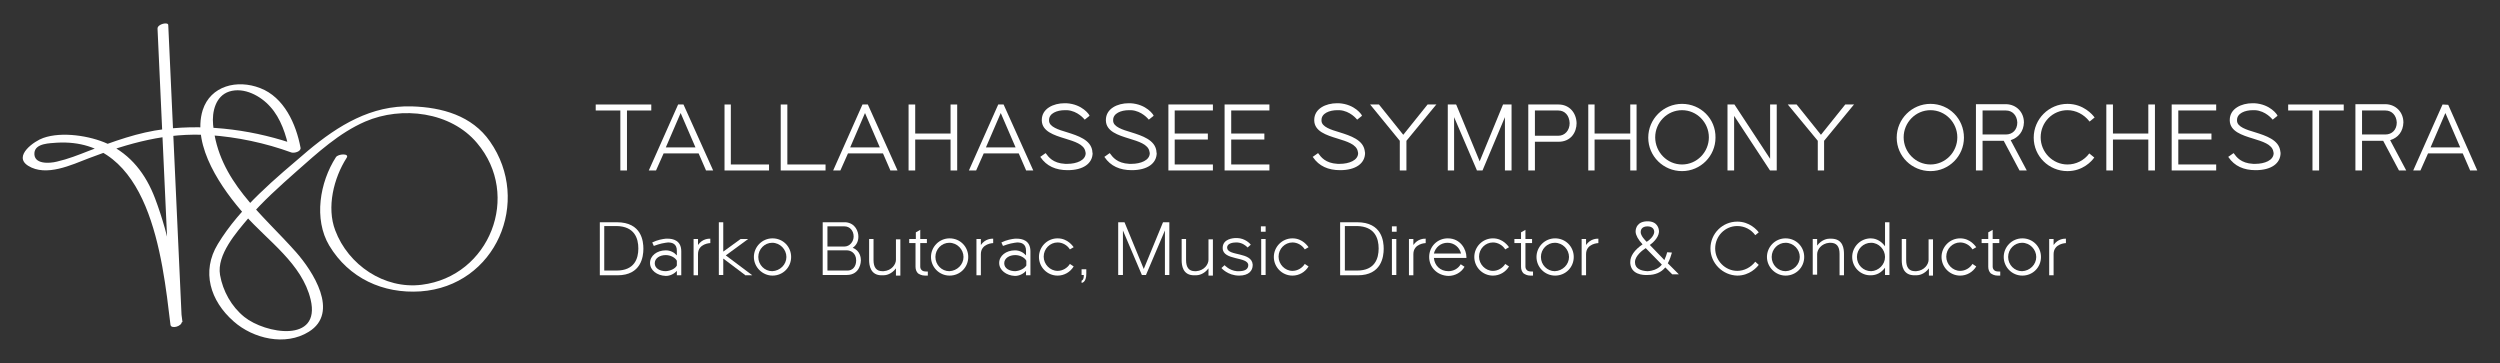 <?xml version="1.0" encoding="utf-8"?>
<!-- Generator: Adobe Illustrator 26.4.1, SVG Export Plug-In . SVG Version: 6.00 Build 0)  -->
<svg version="1.1" id="Layer_1" xmlns="http://www.w3.org/2000/svg" xmlns:xlink="http://www.w3.org/1999/xlink" x="0px" y="0px"
	 viewBox="0 0 791.9 115" style="enable-background:new 0 0 791.9 115;" xml:space="preserve">
<rect x="0" y="0" width="791.9" height="115" fill="#333333" stroke="none"/>
<style type="text/css">
	.st0{fill:#FFFFFF;}
</style>
<g>
	<path class="st0" d="M49.9,9.1c1.4,31.3,2.9,62.6,4.3,93.9c1.2-0.3,2.4-0.6,3.6-1c-1.6-13.2-4-26.8-8.7-39.2
		C46.2,55.2,41.5,49,34,45.5c-5.5-2.5-14.4-3.9-20.3-1.8C11,44.6,4,49.4,8.9,52.5c5.7,3.6,13.8-0.3,19.3-2.4
		c12.6-4.8,24.6-8.2,38.2-7.3c8.7,0.6,17.7,2.5,25.9,5.5c0.9,0.3,3.1-0.3,2.9-1.5c-1.4-7.5-5.2-16-12.8-18.9
		c-7.2-2.8-15.7-0.8-18.2,7C60.7,46.3,70.4,60,77.5,68c7.3,8.3,18.2,15.5,20.9,26.9c3.3,13.9-14.4,10.8-21,5.5
		c-4.1-3.3-6.8-8.2-7.7-13.3c-1.1-6.4,5.2-13.5,8.9-17.9c4.6-5.4,10-10.2,15.3-14.9c6.7-5.9,13.5-12.2,21.8-15.8
		c11.6-5,27.1-3.1,35.4,6.8c14.1,16.6,4,42.2-17.5,44.9c-11.9,1.5-23.3-6.3-27.4-17.2c-2.8-7.3-0.5-16.6,3.6-23
		c1-1.5-2.7-1.3-3.4-0.2c-5.1,7.9-7.1,19.6-2.1,28c6.2,10.3,17,15.3,28.9,14.5c23.9-1.7,35.3-28.5,22-47.5
		c-5.7-8.2-15.2-10.8-24.7-11.1c-12.9-0.4-23.3,6-32.9,14C87.3,56.5,76.1,65.6,69,77.3c-5.3,8.7-2.4,18,5,24.5
		c6.2,5.5,16.4,7.9,23.8,3.3c9.9-6.1,1.2-19.3-4-25.2c-11-12.4-24.6-22.6-26.3-40.4c-0.4-4.1,0.8-9.1,5.1-10.5
		c4.7-1.5,10,1.4,13,4.8c3.3,3.6,5.1,9,6,13.8c1-0.5,1.9-1,2.9-1.5c-13.3-4.8-28.3-6.9-42.4-5.2c-8.3,1-16.2,3.9-24,6.9
		c-3.3,1.3-6.6,2.6-10.1,3.4c-2.4,0.6-7.4,0.9-7.1-2.8c0.3-3.1,5-3,7.1-3.2c29.4-1.7,33.4,36,36,57.7c0.2,1.4,3.6,0.5,3.6-1
		C56.2,70.6,54.7,39.3,53.3,8C53.4,6.8,49.8,7.6,49.9,9.1z"/>
	<path class="st0" d="M206.3,33.1h-17.6V35h7.8v19h2.1V35h7.7V33.1z"/>
	<path class="st0" d="M216.5,33.1h-1.7l-9.2,20.7l-0.1,0.2h2.3l2.4-5.4h11.1l2.3,5.3V54h2.3L216.5,33.1z M220.3,46.7h-9.4l4.7-10.9
		L220.3,46.7z"/>
	<path class="st0" d="M231.5,33.1h-2V54h14.1v-1.9h-12.1V33.1z"/>
	<path class="st0" d="M249.4,33.1h-2.1V54h14.2v-1.9h-12.1V33.1z"/>
	<path class="st0" d="M274.9,33.1h-1.7L264,53.8l-0.1,0.2h2.3l2.4-5.4h11.1l2.3,5.3V54h2.3L274.9,33.1z M278.7,46.7h-9.4l4.7-10.9
		L278.7,46.7z"/>
	<path class="st0" d="M301.1,42.3h-11.2v-9.2h-2.1V54h2.1v-9.8h11.2V54h2.1V33.1h-2.1V42.3z"/>
	<path class="st0" d="M317.9,33.1h-1.7L307,53.8l-0.1,0.2h2.3l2.4-5.4h11.1l2.3,5.3V54h2.3L317.9,33.1z M321.7,46.7h-9.4l4.7-10.9
		L321.7,46.7z"/>
	<path class="st0" d="M346,47.8c-0.5-3.5-4.5-4.8-8-5.9c-2.7-0.8-5.6-1.7-5.7-3.6V38c0-2.1,2.5-3.1,5-3.1h0.7
		c3.4,0.2,5.5,2.9,5.5,2.9l0.1,0.1l1.5-1.2v-0.1c0-0.2-2.2-3.6-7.3-3.9h-0.6c-3.5,0-7.2,1.7-7.2,5.3v0.2c0.1,3.4,3.8,4.6,7.4,5.7
		c2.9,0.9,6,1.8,6.4,4.1l0.1,0.5c0,2.3-2.9,3.4-5.8,3.4h-0.7c-3.9-0.2-5.3-2.2-6.1-3.3l-0.1-0.1l-1.7,1.2l0.1,0.1
		c1.9,2.8,4.8,4.1,8.6,4.1c4.9,0,7.9-2.1,7.9-5.5C346,48.4,346,48.1,346,47.8L346,47.8z"/>
	<path class="st0" d="M366.3,47.8c-0.5-3.5-4.5-4.8-8-5.9c-2.7-0.8-5.6-1.7-5.7-3.6V38c0-2.1,2.5-3.1,5-3.1h0.7
		c3.4,0.2,5.5,2.9,5.5,2.9l0.1,0.1l1.5-1.2v-0.1c0-0.2-2.2-3.6-7.3-3.9h-0.6c-3.5,0-7.2,1.7-7.2,5.3v0.2c0.1,3.4,3.8,4.6,7.4,5.7
		c2.9,0.9,6,1.8,6.4,4.1l0.1,0.5c0,2.3-2.9,3.4-5.8,3.4h-0.7c-3.9-0.2-5.3-2.2-6.1-3.3l-0.1-0.1l-1.7,1.2l0.1,0.1
		c1.9,2.8,4.8,4.1,8.6,4.1c4.9,0,7.9-2.1,7.9-5.5C366.3,48.4,366.3,48.1,366.3,47.8L366.3,47.8z"/>
	<path class="st0" d="M370.1,54h14.1v-1.9h-12.1v-7.9h10.5v-1.9h-10.5V35h12.1v-1.9h-14.1V54z"/>
	<path class="st0" d="M387.9,54h14.2v-1.9H390v-7.9h10.5v-1.9H390V35h12.1v-1.9h-14.2V54z"/>
	<path class="st0" d="M432.3,47.8c-0.5-3.5-4.5-4.8-8-5.9c-2.7-0.8-5.6-1.7-5.7-3.6V38c0-2.1,2.5-3.1,5-3.1h0.7
		c3.4,0.2,5.5,2.9,5.5,2.9l0.1,0.1l1.5-1.2v-0.1c0-0.2-2.2-3.6-7.3-3.9h-0.6c-3.5,0-7.2,1.7-7.2,5.3v0.2c0.1,3.4,3.8,4.6,7.4,5.7
		c2.9,0.9,6,1.8,6.4,4.1l0.1,0.5c0,2.3-2.9,3.4-5.8,3.4h-0.7c-3.9-0.2-5.3-2.2-6.1-3.3l-0.1-0.1l-1.7,1.2l0.1,0.1
		c1.9,2.8,4.8,4.1,8.6,4.1c4.9,0,7.9-2.1,7.9-5.5C432.4,48.4,432.3,48.1,432.3,47.8L432.3,47.8z"/>
	<path class="st0" d="M444.5,42.7l-7.7-9.6H434l9.4,11.5V54h2.1v-9.4l9.3-11.3l0.2-0.2h-2.8L444.5,42.7z"/>
	<path class="st0" d="M468.7,51.1l-7.4-17.9l-0.1-0.1h-2.6V54h2V37.1l7.2,16.8V54h1.8l7.1-16.9V54h2.1V33.1h-2.7L468.7,51.1z"/>
	<path class="st0" d="M493.7,33.1h-9.6V54h2.1v-9.1h7.5c3.9,0,5.7-3,5.7-5.9C499.3,35.6,497,33.1,493.7,33.1z M486.2,35h7.4
		c2.1,0,3.5,1.6,3.6,4c0,2.3-1.5,4-3.6,4h-7.4V35z"/>
	<path class="st0" d="M516.4,42.3h-11.3v-9.2h-2V54h2v-9.8h11.3V54h2V33.1h-2V42.3z"/>
	<path class="st0" d="M532.8,32.9c-5.9,0-10.7,4.8-10.7,10.7s4.8,10.6,10.7,10.6s10.6-4.8,10.6-10.6
		C543.5,37.6,538.7,32.9,532.8,32.9z M532.8,34.9c4.7,0,8.5,3.9,8.5,8.6s-3.8,8.6-8.5,8.6s-8.5-3.9-8.5-8.6S528.1,34.9,532.8,34.9z"
		/>
	<path class="st0" d="M560.7,50.3l-11.3-17.2h-0.1h-2.1V54h2.1V36.7l11.3,17.2l0.1,0.1h2.1V33.1h-2.1V50.3z"/>
	<path class="st0" d="M576.8,42.7l-7.7-9.6h-2.8l9.5,11.5V54h2v-9.4l9.3-11.3l0.2-0.2h-2.8L576.8,42.7z"/>
	<path class="st0" d="M611.5,32.9c-5.9,0-10.7,4.8-10.7,10.7s4.8,10.6,10.7,10.6s10.6-4.8,10.6-10.6
		C622.1,37.6,617.4,32.9,611.5,32.9z M611.5,34.9c4.7,0,8.5,3.9,8.5,8.6s-3.8,8.6-8.5,8.6s-8.5-3.9-8.5-8.6S606.8,34.9,611.5,34.9z"
		/>
	<path class="st0" d="M641.1,38.8c0-3.3-2.4-5.7-5.6-5.8h-9.6v21h2.1v-9.4h6.7l5,9.4h2.3l-5.1-9.6C639.4,43.6,641,41.6,641.1,38.8
		L641.1,38.8z M628,35h7.4c2.1,0,3.5,1.6,3.6,3.8c0,2.3-1.5,3.8-3.6,3.8H628V35z"/>
	<path class="st0" d="M661.8,48.6c-1.6,2.2-4.2,3.5-6.9,3.5c-4.7,0-8.5-3.9-8.5-8.6c0-4.8,3.8-8.6,8.5-8.6c2.6,0,5.2,1.3,6.9,3.5
		l0.1,0.1l1.6-1.3l-0.1-0.1c-0.5-0.7-3.4-4.2-8.5-4.2c-5.9,0-10.7,4.8-10.7,10.7s4.8,10.6,10.7,10.6c4.9,0,7.7-3.2,8.4-4.2l0.1-0.1
		L661.8,48.6L661.8,48.6z"/>
	<path class="st0" d="M680.5,42.3h-11.2v-9.2h-2.1V54h2.1v-9.8h11.2V54h2.1V33.1h-2.1V42.3z"/>
	<path class="st0" d="M687.9,54H702v-1.9h-12v-7.9h10.5v-1.9H690V35h12v-1.9h-14.1V54z"/>
	<path class="st0" d="M722.3,47.8c-0.5-3.5-4.5-4.8-8-5.9c-2.7-0.8-5.6-1.7-5.7-3.6V38c0-2.1,2.5-3.1,5-3.1h0.7
		c3.4,0.2,5.5,2.9,5.5,2.9l0.1,0.1l1.5-1.2v-0.1c0-0.2-2.2-3.6-7.3-3.9h-0.6c-3.5,0-7.2,1.7-7.2,5.3v0.2c0.1,3.4,3.8,4.6,7.4,5.7
		c2.9,0.9,6,1.8,6.4,4.1l0.1,0.5c0,2.3-2.9,3.4-5.8,3.4h-0.7c-3.9-0.2-5.3-2.2-6.1-3.3l-0.1-0.1l-1.7,1.2l0.1,0.1
		c1.9,2.8,4.8,4.1,8.6,4.1c4.9,0,7.9-2.1,7.9-5.5C722.4,48.4,722.3,48.1,722.3,47.8L722.3,47.8z"/>
	<path class="st0" d="M724.8,35h7.7v19h2.1V35h7.8v-1.9h-17.6V35z"/>
	<path class="st0" d="M761.3,38.8c0-3.3-2.4-5.7-5.6-5.8h-9.6v21h2.1v-9.4h6.7l5,9.4h2.3l-5.1-9.6C759.7,43.6,761.2,41.6,761.3,38.8
		L761.3,38.8z M748.2,35h7.4c2.1,0,3.5,1.6,3.6,3.8c0,2.3-1.5,3.8-3.6,3.8h-7.4V35z"/>
	<path class="st0" d="M775.5,33.2l-1.8-0.1l-9.2,20.7l-0.1,0.2h2.3l2.4-5.4h11l2.3,5.3V54h2.3L775.5,33.2z M779.3,46.7h-9.4
		l4.7-10.9L779.3,46.7z"/>
</g>
<g>
	<path class="st0" d="M190,87.1V70.4h5.4c7.9,0,8.4,6.1,8.4,8.4c0,2.5-0.7,8.4-8.2,8.4H190z M202.2,78.7c0-3.2-1.2-7-6.9-7.1h-3.9
		v14.1h3.9C201,85.7,202.2,81.9,202.2,78.7z"/>
	<path class="st0" d="M205.9,83.3c0-2.3,2.2-4,5-4c1.4,0,2.6,0.6,3.5,1.6v-1.5c0-2.2-1.5-2.6-2.8-2.6l-0.8,0.1
		c-1.6,0.2-3.4,0.9-3.7,1l-0.5-1.1c1.6-0.8,3.3-1.1,4.3-1.2l0.6,0c1.6,0,4.3,0.5,4.3,4v7.6h-1.4v-1.4c-0.9,1-2.2,1.6-3.5,1.6
		C208.1,87.3,205.9,85.6,205.9,83.3z M214.4,84.1v-1.5c-0.5-1-2-1.8-3.5-1.8c-1.9,0-3.5,1-3.5,2.6c0,1.6,1.6,2.5,3.5,2.5
		C212.4,85.8,213.9,85.1,214.4,84.1z"/>
	<path class="st0" d="M219.7,87.1V75.7h1.4v1.9c1.4-2,3.3-2,3.9-2v1.4c0,0-3.9,0.1-3.9,3.5l0,6.7H219.7z"/>
	<path class="st0" d="M236,87.1l-6.9-5.2v5.2h-1.4V70.4h1.4v9.3l5.5-4h2.4l-7.1,5.2l8.4,6.3H236z"/>
	<path class="st0" d="M238.8,81.4c0-3.2,2.6-5.9,5.9-5.9c3.3,0,5.9,2.6,5.9,5.9c0,3.3-2.6,5.9-5.9,5.9
		C241.5,87.3,238.8,84.6,238.8,81.4z M249.1,81.4c0-2.4-2-4.5-4.5-4.5c-2.4,0-4.4,2-4.4,4.5c0,2.5,2,4.5,4.4,4.5
		C247.1,85.8,249.1,83.8,249.1,81.4z"/>
	<path class="st0" d="M260.6,87.1V70.4h7.3c3.1,0.3,4,3,4,4.5V75c0,1.3-0.5,2.6-1.8,3.5c2.4,0.9,2.6,3.2,2.6,4
		c0,0.2-0.1,4.6-4.5,4.6H260.6z M270.4,74.9c0-1.8-1.2-3.2-2.9-3.2h-5.4v6.4h5.3C269.3,78.1,270.4,76.4,270.4,74.9z M271.2,82.5
		c0-2.4-1.8-3.2-2.9-3.2h-6.2v6.4h6.2C270,85.8,271.2,84.5,271.2,82.5z"/>
	<path class="st0" d="M275.3,82.4v-6.7h1.4v6.7c0,2.3,0.9,3.5,2.8,3.5l0.4,0c2.6-0.2,3.9-2.2,3.9-3.6l0-6.5h1.4v11.5h-1.4V85
		c-1.4,1.9-3.2,2.2-3.9,2.2l-0.5,0C275.7,87.3,275.3,84,275.3,82.4z"/>
	<path class="st0" d="M290.8,86.6c-0.5-0.5-0.8-1.2-0.8-2.1v-7.5H288v-1.3h2.1v-2.1l1.4-0.8v2.9h2.1v1.3h-2.1v7.4
		c0,0.2,0,0.8,0.5,1.2c0.3,0.3,0.8,0.4,1.4,0.4c0.2,0,0.4,0,0.5,0l0,1.3c-0.3,0-0.5,0-0.8,0C291.9,87.3,291.3,86.9,290.8,86.6z"/>
	<path class="st0" d="M294.9,81.4c0-3.2,2.6-5.9,5.9-5.9c3.3,0,5.9,2.6,5.9,5.9c0,3.3-2.6,5.9-5.9,5.9
		C297.5,87.3,294.9,84.6,294.9,81.4z M305.2,81.4c0-2.4-2-4.5-4.5-4.5c-2.4,0-4.4,2-4.4,4.5c0,2.5,2,4.5,4.4,4.5
		C303.2,85.8,305.2,83.8,305.2,81.4z"/>
	<path class="st0" d="M309.3,87.1V75.7h1.4v1.9c1.4-2,3.3-2,3.9-2v1.4c0,0-3.9,0.1-3.9,3.5l0,6.7H309.3z"/>
	<path class="st0" d="M316.5,83.3c0-2.3,2.2-4,5-4c1.4,0,2.6,0.6,3.5,1.6v-1.5c0-2.2-1.5-2.6-2.8-2.6l-0.8,0.1
		c-1.6,0.2-3.4,0.9-3.7,1l-0.5-1.1c1.6-0.8,3.3-1.1,4.3-1.2l0.6,0c1.6,0,4.3,0.5,4.3,4v7.6h-1.4v-1.4c-0.9,1-2.2,1.6-3.5,1.6
		C318.8,87.3,316.5,85.6,316.5,83.3z M325.1,84.1v-1.5c-0.5-1-2-1.8-3.5-1.8c-1.9,0-3.5,1-3.5,2.6c0,1.6,1.6,2.5,3.5,2.5
		C323,85.8,324.5,85.1,325.1,84.1z"/>
	<path class="st0" d="M329.1,81.4c0-3.2,2.6-5.9,5.9-5.9c3.3,0,4.9,2.6,5.1,2.8l-1.2,0.7c-0.8-1.3-2.3-2.2-3.9-2.2
		c-2.4,0-4.4,2-4.4,4.5c0,2.4,2,4.5,4.4,4.5c1.6,0,3.1-0.9,3.9-2.2l1.2,0.8c-1.1,1.8-3,2.9-5.1,2.9
		C331.7,87.3,329.1,84.6,329.1,81.4z"/>
	<path class="st0" d="M342.6,88.9c0,0,0.7-0.1,0.7-1.6v-0.2h-0.7v-1.8h1.5v1.4c0,2.9-1.5,2.9-1.5,2.9V88.9z"/>
	<path class="st0" d="M369,87.1V73l-6,14.1h-1.3l-6-14.1v14.1h-1.5V70.4h2l6.1,14.8l6.1-14.8h2v16.7H369z"/>
	<path class="st0" d="M374.3,82.4v-6.7h1.4v6.7c0,2.3,0.9,3.5,2.8,3.5l0.4,0c2.6-0.2,3.9-2.2,3.9-3.6l0-6.5h1.4v11.5h-1.4V85
		c-1.4,1.9-3.2,2.2-3.9,2.2l-0.5,0C374.6,87.3,374.3,84,374.3,82.4z"/>
	<path class="st0" d="M386.9,84.9l1-0.9c0,0,1.5,1.7,3.9,1.9l0.7,0c1.4,0,2.9-0.4,2.9-1.9c0-2.8-8.1-1.4-8.1-5.4v-0.2
		c0.1-2.7,3.2-3,4.3-3h0.3c2.5,0.1,4,1.7,4.3,2.1l-1,0.9c-0.5-0.5-1.6-1.5-3.3-1.6l-0.4,0c-1,0-2.8,0.3-2.8,1.6v0.1
		c0.2,2.7,7.8,1.2,8.1,5.3V84c0,1.7-1.2,3.3-4.3,3.3C388.9,87.3,386.9,84.9,386.9,84.9z"/>
	<path class="st0" d="M400.9,71.7v1.7h-1.5v-1.7H400.9z M399.5,87.1V75.7h1.4v11.4H399.5z"/>
	<path class="st0" d="M403.5,81.4c0-3.2,2.6-5.9,5.9-5.9c3.3,0,4.9,2.6,5.1,2.8l-1.2,0.7c-0.8-1.3-2.3-2.2-3.9-2.2
		c-2.4,0-4.4,2-4.4,4.5c0,2.4,2,4.5,4.4,4.5c1.6,0,3.1-0.9,3.9-2.2l1.2,0.8c-1.1,1.8-3,2.9-5.1,2.9
		C406.1,87.3,403.5,84.6,403.5,81.4z"/>
	<path class="st0" d="M424.5,87.1V70.4h5.4c7.9,0,8.4,6.1,8.4,8.4c0,2.5-0.7,8.4-8.2,8.4H424.5z M436.7,78.7c0-3.2-1.2-7-6.9-7.1
		H426v14.1h3.9C435.5,85.7,436.7,81.9,436.7,78.7z"/>
	<path class="st0" d="M442.4,71.7v1.7h-1.5v-1.7H442.4z M440.9,87.1V75.7h1.4v11.4H440.9z"/>
	<path class="st0" d="M446.3,87.1V75.7h1.4v1.9c1.4-2,3.3-2,3.9-2v1.4c0,0-3.9,0.1-3.9,3.5l0,6.7H446.3z"/>
	<path class="st0" d="M452.7,81.4c0-3.3,2.6-5.9,5.9-5.9c4.1,0,5.9,3.6,5.9,5.9v0.3h-10.3c0.2,2.4,2,4.2,4.6,4.2
		c1.6,0,3.1-0.8,3.9-2.2l1.2,0.8c-1,1.8-3,2.9-5.1,2.9C455.2,87.3,452.7,84.6,452.7,81.4z M458.5,76.9c-2.1,0-3.8,1.4-4.3,3.4h8.6
		C462.3,78.3,460.6,76.9,458.5,76.9z"/>
	<path class="st0" d="M467,81.4c0-3.2,2.6-5.9,5.9-5.9c3.3,0,4.9,2.6,5.1,2.8l-1.2,0.7c-0.8-1.3-2.3-2.2-3.9-2.2
		c-2.4,0-4.4,2-4.4,4.5c0,2.4,2,4.5,4.4,4.5c1.6,0,3.1-0.9,3.9-2.2l1.2,0.8c-1.1,1.8-3,2.9-5.1,2.9C469.6,87.3,467,84.6,467,81.4z"
		/>
	<path class="st0" d="M482.6,86.6c-0.5-0.5-0.8-1.2-0.8-2.1v-7.5h-2.1v-1.3h2.1v-2.1l1.4-0.8v2.9h2.1v1.3h-2.1v7.4
		c0,0.2,0,0.8,0.5,1.2c0.3,0.3,0.8,0.4,1.4,0.4c0.2,0,0.4,0,0.5,0l0,1.3c-0.3,0-0.5,0-0.8,0C483.7,87.3,483.1,86.9,482.6,86.6z"/>
	<path class="st0" d="M486.7,81.4c0-3.2,2.6-5.9,5.9-5.9c3.3,0,5.9,2.6,5.9,5.9c0,3.3-2.6,5.9-5.9,5.9
		C489.3,87.3,486.7,84.6,486.7,81.4z M497,81.4c0-2.4-2-4.5-4.5-4.5c-2.4,0-4.4,2-4.4,4.5c0,2.5,2,4.5,4.4,4.5
		C495,85.8,497,83.8,497,81.4z"/>
	<path class="st0" d="M501,87.1V75.7h1.4v1.9c1.4-2,3.3-2,3.9-2v1.4c0,0-3.9,0.1-3.9,3.5l0,6.7H501z"/>
	<path class="st0" d="M516.4,83.4V83c0-1.9,1.3-3.8,3.9-5.6c-1.4-1.5-2.1-2.8-2.2-3.9v-0.2c0-1.1,0.6-3.2,3.8-3.2
		c3.1,0,3.6,2.3,3.6,3.2l0,0.2c-0.2,2-2.2,3.6-2.9,4.1c1.2,1.3,4.6,4.7,4.6,4.8c0.4-0.9,0.8-2,0.9-2.5l1.5,0.1
		c-0.2,0.8-0.7,2.3-1.3,3.4l3.5,3.5h-2.1l-2.2-2.2c-1.3,1.6-3.2,2.4-5.6,2.4C520.3,87.2,516.7,86.9,516.4,83.4z M525.5,84.7
		c0.5-0.4,0.8-0.7,0.9-0.9c-1.1-1.1-4-4.1-5.1-5.2c-0.8,0.5-3.3,2.3-3.4,4.3v0.2c0,2,1.9,2.7,3.9,2.8h0.1
		C523.7,85.8,524.8,85.2,525.5,84.7z M524,73.5c0-1.5-1.4-1.8-2.1-1.8c-2,0-2.2,1.3-2.2,1.8c0,1.2,1.4,2.6,1.9,3.1
		C522.3,76.2,523.9,74.9,524,73.5z"/>
	<path class="st0" d="M541.8,78.7c0-4.7,3.8-8.5,8.5-8.5c3.9,0,6.2,2.6,6.8,3.4l-1.1,0.9c-1.3-1.8-3.4-2.9-5.7-2.9
		c-3.9,0-7,3.2-7,7.1c0,3.9,3.2,7.1,7,7.1c2.2,0,4.3-1.1,5.7-2.9l1.1,1c-0.6,0.8-2.9,3.4-6.8,3.4C545.7,87.2,541.8,83.4,541.8,78.7z
		"/>
	<path class="st0" d="M559.7,81.4c0-3.2,2.6-5.9,5.9-5.9c3.3,0,5.9,2.6,5.9,5.9c0,3.3-2.6,5.9-5.9,5.9
		C562.4,87.3,559.7,84.6,559.7,81.4z M570.1,81.4c0-2.4-2-4.5-4.5-4.5c-2.4,0-4.4,2-4.4,4.5c0,2.5,2,4.5,4.4,4.5
		C568.1,85.8,570.1,83.8,570.1,81.4z"/>
	<path class="st0" d="M582.7,87.1v-6.7c0-2.4-1-3.5-2.9-3.5h-0.3c-2.6,0.2-3.9,2.2-3.9,3.6v6.5h-1.4V75.7h1.4v2.1
		c1.4-1.9,3.2-2.2,3.9-2.2l0.5,0c3.9,0,4.1,3.3,4.1,4.9v6.7H582.7z"/>
	<path class="st0" d="M586.7,81.4c0-3.2,2.6-5.9,5.9-5.9c0.9,0,2.9,0.3,4.5,2.5l0-7.6h1.4v16.7h-1.4v-2.3c-1.2,1.6-2.7,2.4-4.5,2.4
		C589.3,87.3,586.7,84.6,586.7,81.4z M597.1,81.4c0-2.4-2-4.5-4.4-4.5c-2.5,0-4.5,2-4.5,4.5c0,2.5,2,4.5,4.5,4.5
		C595.1,85.8,597.1,83.8,597.1,81.4z"/>
	<path class="st0" d="M602.4,82.4v-6.7h1.4v6.7c0,2.3,0.9,3.5,2.8,3.5l0.4,0c2.6-0.2,3.9-2.2,3.9-3.6l0-6.5h1.4v11.5H611V85
		c-1.4,1.9-3.2,2.2-3.9,2.2l-0.5,0C602.7,87.3,602.4,84,602.4,82.4z"/>
	<path class="st0" d="M615,81.4c0-3.2,2.6-5.9,5.9-5.9c3.3,0,4.9,2.6,5.1,2.8l-1.2,0.7c-0.8-1.3-2.3-2.2-3.9-2.2
		c-2.4,0-4.4,2-4.4,4.5c0,2.4,2,4.5,4.4,4.5c1.6,0,3.1-0.9,3.9-2.2l1.2,0.8c-1.1,1.8-3,2.9-5.1,2.9C617.6,87.3,615,84.6,615,81.4z"
		/>
	<path class="st0" d="M630.6,86.6c-0.5-0.5-0.8-1.2-0.8-2.1v-7.5h-2.1v-1.3h2.1v-2.1l1.4-0.8v2.9h2.1v1.3h-2.1v7.4
		c0,0.2,0,0.8,0.5,1.2c0.3,0.3,0.8,0.4,1.4,0.4c0.2,0,0.4,0,0.5,0l0,1.3c-0.3,0-0.5,0-0.8,0C631.7,87.3,631.1,86.9,630.6,86.6z"/>
	<path class="st0" d="M634.7,81.4c0-3.2,2.6-5.9,5.9-5.9c3.3,0,5.9,2.6,5.9,5.9c0,3.3-2.6,5.9-5.9,5.9
		C637.3,87.3,634.7,84.6,634.7,81.4z M645,81.4c0-2.4-2-4.5-4.5-4.5c-2.4,0-4.4,2-4.4,4.5c0,2.5,2,4.5,4.4,4.5
		C643,85.8,645,83.8,645,81.4z"/>
	<path class="st0" d="M649.1,87.1V75.7h1.4v1.9c1.4-2,3.3-2,3.9-2v1.4c0,0-3.9,0.1-3.9,3.5l0,6.7H649.1z"/>
</g>
</svg>
